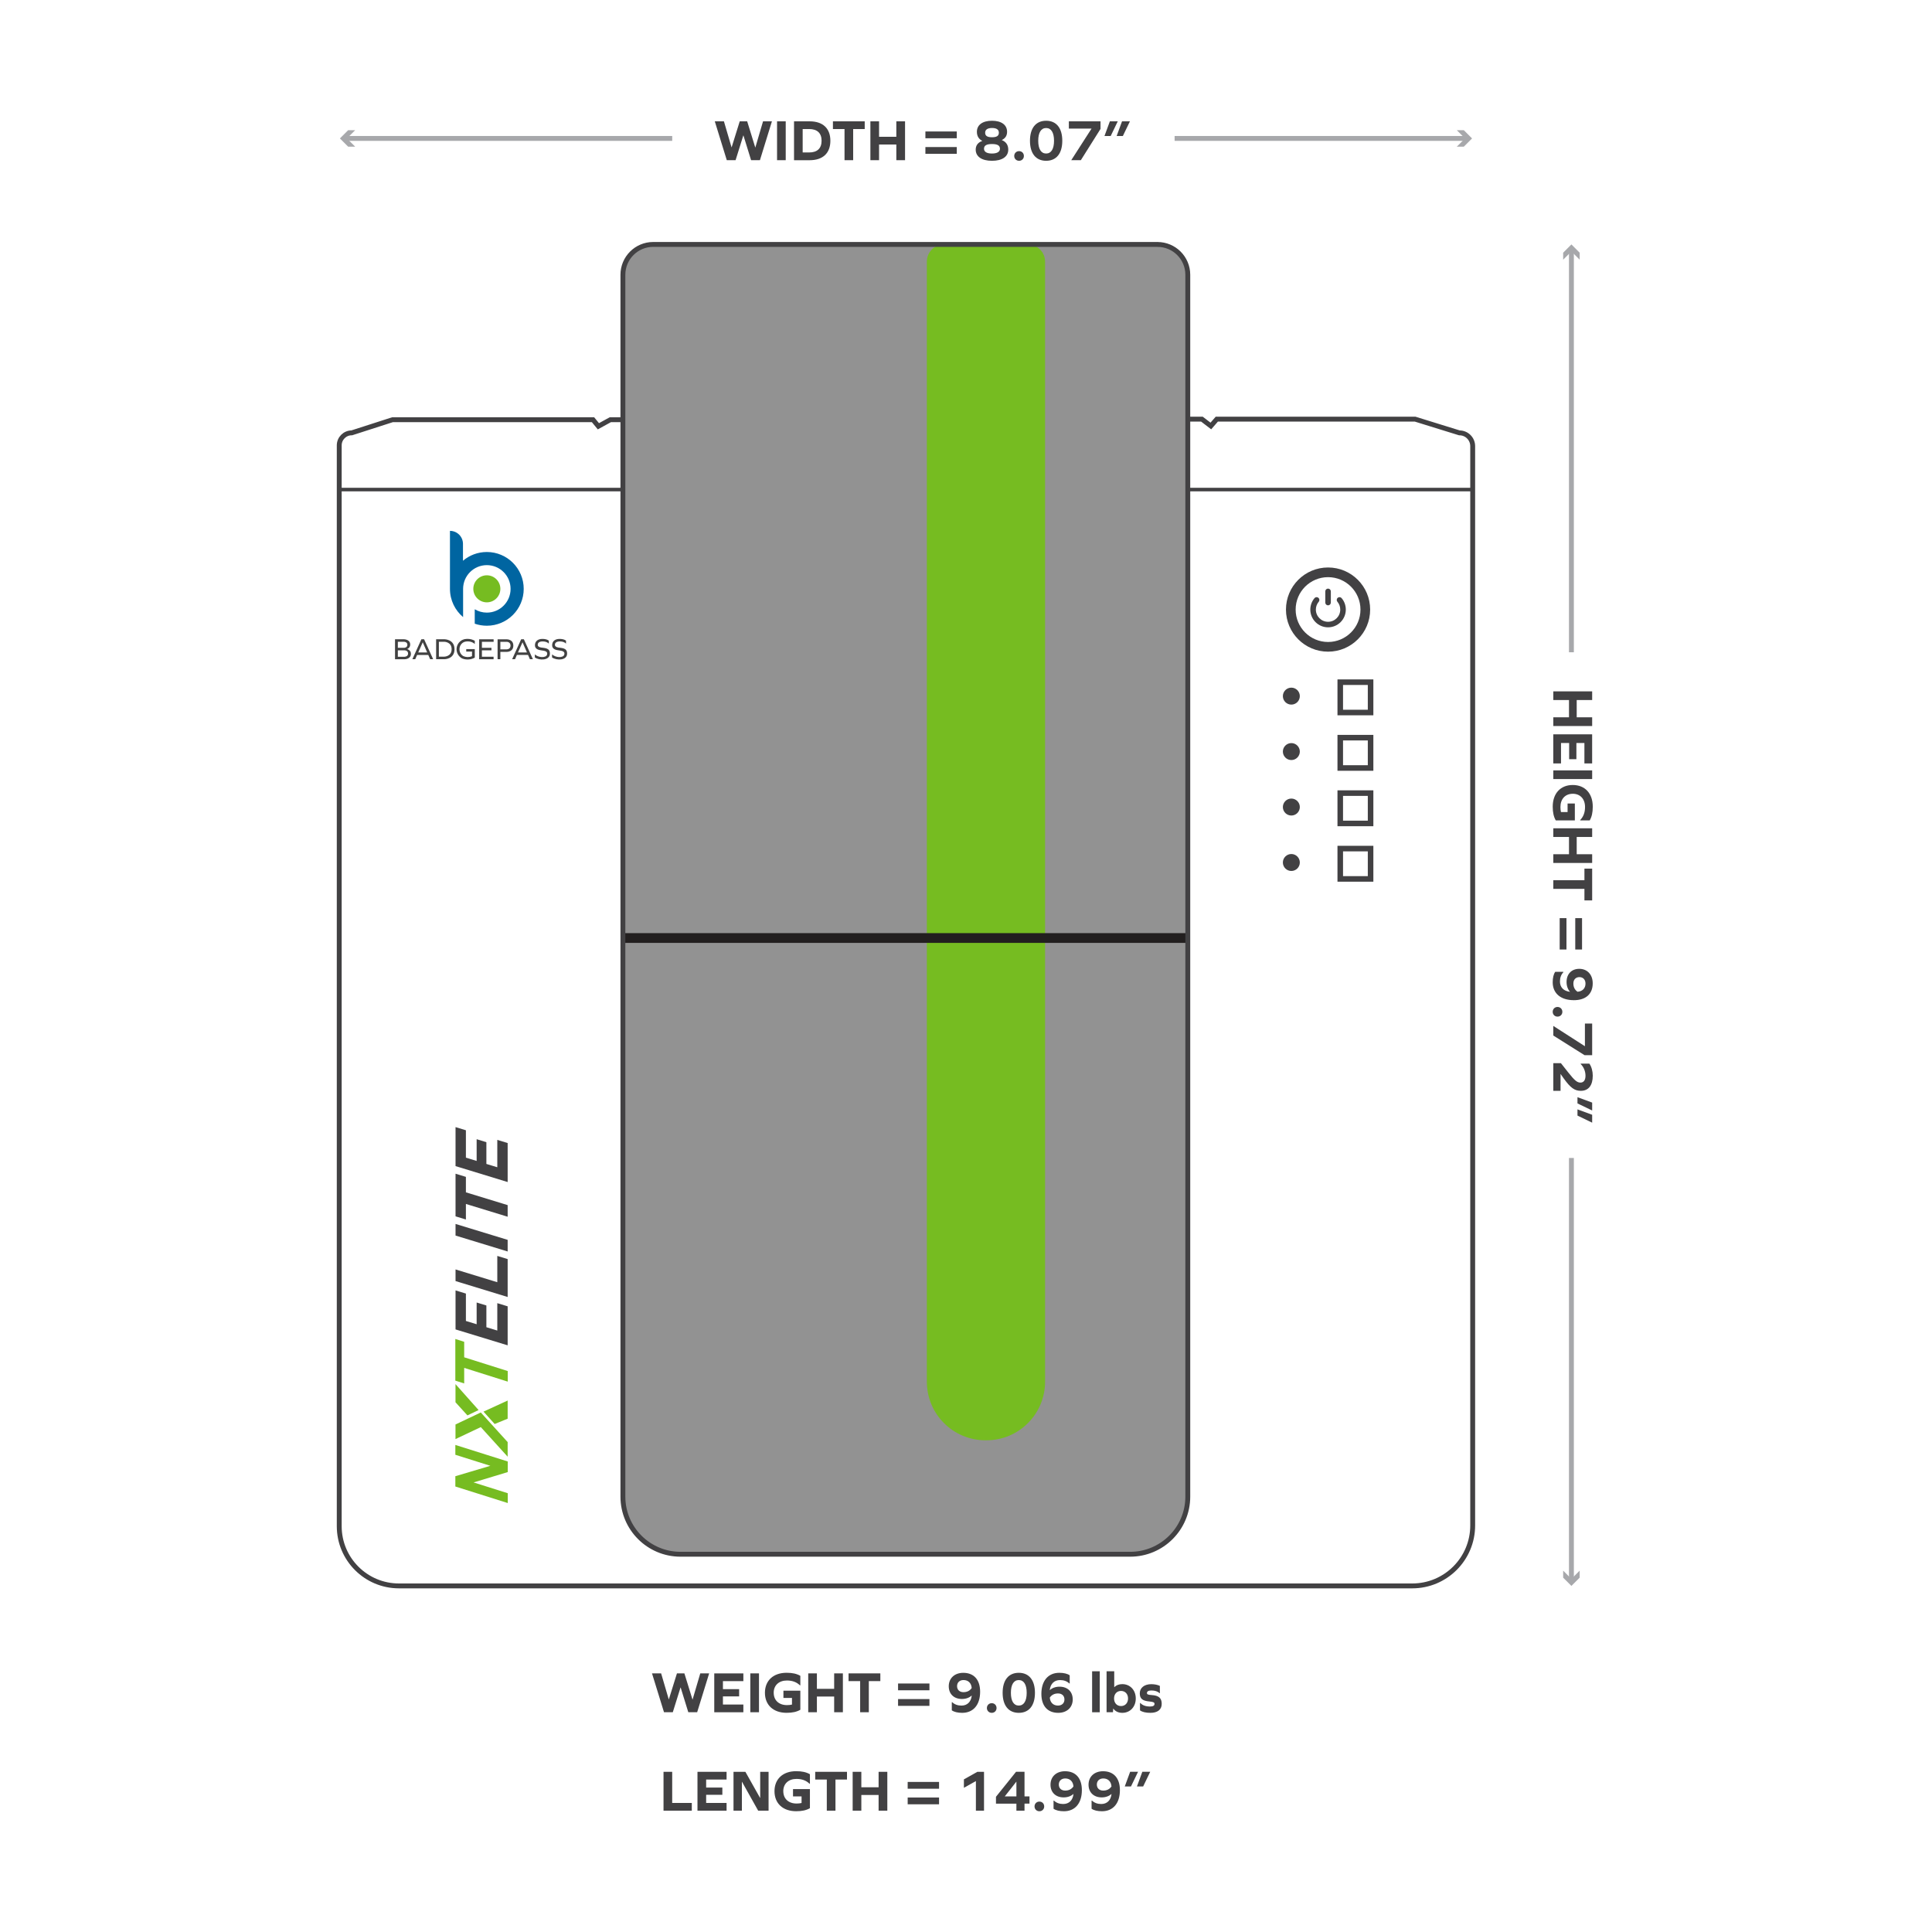 <?xml version="1.0" encoding="UTF-8"?> <svg xmlns="http://www.w3.org/2000/svg" viewBox="0 0 800 800"><defs><style> .cls-1 { fill: #fff; } .cls-2 { stroke-width: 2.3px; } .cls-2, .cls-3, .cls-4, .cls-5 { fill: none; stroke-miterlimit: 10; } .cls-2, .cls-3, .cls-5 { stroke: #424143; } .cls-6 { fill: #424143; } .cls-7 { fill: #a7a8ab; } .cls-3 { stroke-width: 2.02px; } .cls-8 { fill: #929292; } .cls-4 { stroke: #a7a8ab; stroke-width: 2.02px; } .cls-5 { stroke-width: 1.47px; } .cls-9 { fill: #414141; } .cls-10 { fill: #0065a1; } .cls-11 { fill: #221f1f; } .cls-12 { fill: #76bc21; } </style></defs><g id="Layer_2" data-name="Layer 2"><rect class="cls-1" width="800" height="800"></rect></g><g id="Layer_1" data-name="Layer 1"><g><g><g><g><line class="cls-4" x1="650.69" y1="479.49" x2="650.69" y2="654.38"></line><polygon class="cls-7" points="647.27 650.36 650.69 653.79 654.11 650.36 654.11 653.27 650.69 656.69 647.27 653.27 647.27 650.36"></polygon></g><g><line class="cls-4" x1="650.69" y1="103.52" x2="650.69" y2="270.09"></line><polygon class="cls-7" points="647.27 107.54 650.69 104.12 654.11 107.54 654.11 104.64 650.69 101.21 647.27 104.64 647.27 107.54"></polygon></g></g><g><path class="cls-6" d="M643.19,297.02h6.5v-7.15h-6.5v-3.59h16.09v3.59h-6.4v7.15h6.4v3.61h-16.09v-3.61Z"></path><path class="cls-6" d="M649.75,314.37v-6.71h-3.37v8.46h-3.2v-12.05h16.09v12.05h-3.2v-8.46h-3.32v6.71h-3.01Z"></path><path class="cls-6" d="M659.28,319v3.59h-16.09v-3.59h16.09Z"></path><path class="cls-6" d="M651.23,328.69c-3.1,0-5.09,2.16-5.09,5.48,0,.75,.07,1.43,.22,2.08h2.74v-3.54h3.01v7h-7.9c-.87-1.53-1.26-3.3-1.26-5.69,0-5.48,3.22-8.97,8.29-8.97s8.29,3.49,8.29,8.97c0,2.4-.39,4.17-1.26,5.69h-3.93v-.17c1.36-1.41,1.99-3.2,1.99-5.38,0-3.32-1.99-5.48-5.09-5.48Z"></path><path class="cls-6" d="M643.19,353.72h6.5v-7.15h-6.5v-3.59h16.09v3.59h-6.4v7.15h6.4v3.61h-16.09v-3.61Z"></path><path class="cls-6" d="M643.19,368.07v-3.59h12.89v-4.8h3.2v13.16h-3.2v-4.78h-12.89Z"></path><path class="cls-6" d="M648.64,380.18v12.99h-2.81v-12.99h2.81Zm6.45,0v12.99h-2.81v-12.99h2.81Z"></path><path class="cls-6" d="M651.67,414.15c-5.4,0-8.73-2.81-8.73-7.42,0-1.84,.36-3.35,1.04-4.31h3.37v.17c-.92,.95-1.41,2.28-1.41,3.81,0,2.42,1.5,3.97,4.14,4.29v-.05c-.87-.97-1.4-2.35-1.4-4.02,0-3.35,2.11-5.45,5.26-5.45,3.34,0,5.57,2.42,5.57,6.01,0,4.41-2.86,6.98-7.85,6.98Zm1.55-3.49c2.04-.15,3.3-1.43,3.3-3.39,0-1.6-.99-2.67-2.52-2.67s-2.5,1.04-2.5,2.64c0,1.43,.53,2.62,1.72,3.42Z"></path><path class="cls-6" d="M644.93,420.96c-1.14,0-1.99-.85-1.99-1.99s.85-2.01,1.99-2.01,2.01,.85,2.01,2.01-.87,1.99-2.01,1.99Z"></path><path class="cls-6" d="M643.19,428.79v-3.98l13.09,8.41v-9.4h3v13.11h-3.15l-12.94-8.14Z"></path><path class="cls-6" d="M643.19,451.69v-11.46h3.15l3.08,3.9c2.55,3.22,3.64,4.15,4.99,4.15s2.11-1.02,2.11-2.84-.73-3.61-1.99-4.85v-.17h3.59c.9,1.28,1.41,3.15,1.41,4.99,0,4.02-1.77,6.28-4.95,6.28-2.57,0-4.31-1.26-7.13-5.21l-1.21-1.72h-.05v6.93h-3.01Z"></path><path class="cls-6" d="M659.28,456.56v3.27l-6.08-2.93v-2.57l6.08,2.23Zm0,5.04v3.27l-6.08-2.93v-2.57l6.08,2.23Z"></path></g></g><g><g><g><line class="cls-4" x1="278.35" y1="57.32" x2="143.05" y2="57.32"></line><polygon class="cls-7" points="147.08 53.9 143.65 57.32 147.08 60.74 144.17 60.74 140.75 57.32 144.17 53.9 147.08 53.9"></polygon></g><g><line class="cls-4" x1="607.24" y1="57.32" x2="486.38" y2="57.32"></line><polygon class="cls-7" points="603.22 53.9 606.64 57.32 603.22 60.74 606.13 60.74 609.55 57.32 606.13 53.9 603.22 53.9"></polygon></g></g><g><path class="cls-6" d="M311.01,66.33l-3.17-10.25h-.05l-3.2,10.25h-3.64l-4.97-16.09h3.78l3.15,10.74h.05l3.35-10.74h3.08l3.34,10.81h.05l3.18-10.81h3.68l-4.97,16.09h-3.66Z"></path><path class="cls-6" d="M321.76,50.24h3.59v16.09h-3.59v-16.09Z"></path><path class="cls-6" d="M335.26,50.24c5.48,0,8.58,2.93,8.58,8.05s-3.1,8.05-8.58,8.05h-6.47v-16.09h6.47Zm-.22,12.89c3.37,0,5.16-1.7,5.16-4.85s-1.79-4.85-5.16-4.85h-2.67v9.69h2.67Z"></path><path class="cls-6" d="M353.29,66.33h-3.59v-12.89h-4.8v-3.2h13.16v3.2h-4.78v12.89Z"></path><path class="cls-6" d="M371.15,66.33v-6.49h-7.15v6.49h-3.59v-16.09h3.59v6.4h7.15v-6.4h3.61v16.09h-3.61Z"></path><path class="cls-6" d="M383.19,54.44h12.99v2.81h-12.99v-2.81Zm0,6.45h12.99v2.81h-12.99v-2.81Z"></path><path class="cls-6" d="M414.86,58.02c1.75,.7,2.64,2.06,2.64,3.93,0,2.91-2.52,4.63-6.74,4.63s-6.74-1.72-6.74-4.63c0-1.72,.92-2.96,2.69-3.59v-.05c-1.45-.73-2.2-2.01-2.2-3.73,0-2.86,2.33-4.58,6.25-4.58s6.25,1.72,6.25,4.58c0,1.58-.73,2.71-2.16,3.39v.05Zm-.8,3.56c0-1.33-1.04-1.94-3.3-1.94s-3.3,.61-3.3,1.94,1.21,1.99,3.3,1.99,3.3-.7,3.3-1.99Zm-6.13-6.64c0,1.31,.87,1.89,2.84,1.89s2.84-.58,2.84-1.89-1.02-1.94-2.84-1.94-2.84,.68-2.84,1.94Z"></path><path class="cls-6" d="M423.97,64.59c0,1.14-.85,1.99-1.99,1.99s-2.01-.85-2.01-1.99,.85-2.01,2.01-2.01,1.99,.87,1.99,2.01Z"></path><path class="cls-6" d="M439.87,58.29c0,5.26-2.45,8.29-6.69,8.29s-6.69-3.03-6.69-8.29,2.45-8.29,6.69-8.29,6.69,3.03,6.69,8.29Zm-9.96,0c0,3.37,1.16,5.28,3.27,5.28s3.27-1.92,3.27-5.28-1.16-5.28-3.27-5.28-3.27,1.91-3.27,5.28Z"></path><path class="cls-6" d="M447.55,66.33h-3.97l8.41-13.09h-9.4v-3.01h13.11v3.15l-8.14,12.94Z"></path><path class="cls-6" d="M459.57,50.24h3.27l-2.93,6.08h-2.57l2.23-6.08Zm5.04,0h3.27l-2.93,6.08h-2.57l2.23-6.08Z"></path></g></g><g><g><path class="cls-6" d="M274.75,749.76v-16.09h3.59v12.89h8.12v3.2h-11.71Z"></path><path class="cls-6" d="M299.11,743.19h-6.71v3.37h8.46v3.2h-12.05v-16.09h12.05v3.2h-8.46v3.32h6.71v3.01Z"></path><path class="cls-6" d="M307.25,737.81h-.05v11.95h-3.47v-16.09h4.92l6.08,10.81h.05v-10.81h3.47v16.09h-4.31l-6.69-11.95Z"></path><path class="cls-6" d="M324.35,741.71c0,3.1,2.16,5.09,5.48,5.09,.75,0,1.43-.07,2.08-.22v-2.74h-3.54v-3.01h7v7.9c-1.53,.87-3.3,1.26-5.7,1.26-5.48,0-8.97-3.22-8.97-8.29s3.49-8.29,8.97-8.29c2.4,0,4.17,.39,5.7,1.26v3.93h-.17c-1.4-1.36-3.2-1.99-5.38-1.99-3.32,0-5.48,1.99-5.48,5.09Z"></path><path class="cls-6" d="M345.95,749.76h-3.59v-12.89h-4.8v-3.2h13.16v3.2h-4.77v12.89Z"></path><path class="cls-6" d="M363.81,749.76v-6.5h-7.15v6.5h-3.59v-16.09h3.59v6.4h7.15v-6.4h3.61v16.09h-3.61Z"></path><path class="cls-6" d="M375.85,737.86h12.99v2.81h-12.99v-2.81Zm0,6.45h12.99v2.81h-12.99v-2.81Z"></path><path class="cls-6" d="M404.1,749.76v-12.26l-4.97,2.79v-3.49l5.57-3.13h2.76v16.09h-3.37Z"></path><path class="cls-6" d="M424.24,749.76h-3.37v-2.91h-8.46v-2.84l8.31-10.35h3.51v10.18h2.06v3h-2.06v2.91Zm-8.19-5.91h4.82v-6.13l-4.82,6.13Z"></path><path class="cls-6" d="M432.38,748.01c0,1.14-.85,1.99-1.99,1.99s-2.01-.85-2.01-1.99,.85-2.01,2.01-2.01,1.99,.87,1.99,2.01Z"></path><path class="cls-6" d="M447.98,741.27c0,5.4-2.81,8.73-7.42,8.73-1.84,0-3.35-.36-4.31-1.04v-3.37h.17c.95,.92,2.28,1.41,3.8,1.41,2.42,0,3.98-1.5,4.29-4.14h-.05c-.97,.87-2.35,1.4-4.02,1.4-3.34,0-5.45-2.11-5.45-5.26,0-3.34,2.42-5.57,6.01-5.57,4.41,0,6.98,2.86,6.98,7.85Zm-3.49-1.55c-.15-2.04-1.43-3.3-3.39-3.3-1.6,0-2.67,.99-2.67,2.52s1.04,2.5,2.64,2.5c1.43,0,2.62-.53,3.42-1.72Z"></path><path class="cls-6" d="M463.73,741.27c0,5.4-2.81,8.73-7.42,8.73-1.84,0-3.35-.36-4.31-1.04v-3.37h.17c.95,.92,2.28,1.41,3.8,1.41,2.42,0,3.98-1.5,4.29-4.14h-.05c-.97,.87-2.35,1.4-4.02,1.4-3.34,0-5.45-2.11-5.45-5.26,0-3.34,2.42-5.57,6.01-5.57,4.41,0,6.98,2.86,6.98,7.85Zm-3.49-1.55c-.15-2.04-1.43-3.3-3.39-3.3-1.6,0-2.67,.99-2.67,2.52s1.04,2.5,2.64,2.5c1.43,0,2.62-.53,3.42-1.72Z"></path><path class="cls-6" d="M467.97,733.66h3.27l-2.93,6.08h-2.57l2.23-6.08Zm5.04,0h3.27l-2.93,6.08h-2.57l2.23-6.08Z"></path></g><g><path class="cls-6" d="M285.01,709l-3.17-10.25h-.05l-3.2,10.25h-3.64l-4.97-16.09h3.78l3.15,10.74h.05l3.35-10.74h3.08l3.35,10.81h.05l3.18-10.81h3.68l-4.97,16.09h-3.66Z"></path><path class="cls-6" d="M306.06,702.44h-6.71v3.37h8.46v3.2h-12.05v-16.09h12.05v3.2h-8.46v3.32h6.71v3.01Z"></path><path class="cls-6" d="M310.69,692.91h3.59v16.09h-3.59v-16.09Z"></path><path class="cls-6" d="M320.38,700.96c0,3.1,2.16,5.09,5.48,5.09,.75,0,1.43-.07,2.08-.22v-2.74h-3.54v-3.01h7v7.9c-1.53,.87-3.29,1.26-5.69,1.26-5.48,0-8.97-3.22-8.97-8.29s3.49-8.29,8.97-8.29c2.4,0,4.17,.39,5.69,1.26v3.93h-.17c-1.4-1.36-3.2-1.99-5.38-1.99-3.32,0-5.48,1.99-5.48,5.09Z"></path><path class="cls-6" d="M345.41,709v-6.5h-7.15v6.5h-3.59v-16.09h3.59v6.4h7.15v-6.4h3.61v16.09h-3.61Z"></path><path class="cls-6" d="M359.76,709h-3.59v-12.89h-4.8v-3.2h13.16v3.2h-4.77v12.89Z"></path><path class="cls-6" d="M371.87,697.1h12.99v2.81h-12.99v-2.81Zm0,6.45h12.99v2.81h-12.99v-2.81Z"></path><path class="cls-6" d="M405.85,700.52c0,5.4-2.81,8.73-7.42,8.73-1.84,0-3.35-.36-4.31-1.04v-3.37h.17c.95,.92,2.28,1.41,3.8,1.41,2.42,0,3.98-1.5,4.29-4.14h-.05c-.97,.87-2.35,1.4-4.02,1.4-3.34,0-5.45-2.11-5.45-5.26,0-3.34,2.42-5.57,6.01-5.57,4.41,0,6.98,2.86,6.98,7.85Zm-3.49-1.55c-.15-2.04-1.43-3.3-3.39-3.3-1.6,0-2.67,.99-2.67,2.52s1.04,2.5,2.64,2.5c1.43,0,2.62-.53,3.42-1.72Z"></path><path class="cls-6" d="M412.65,707.26c0,1.14-.85,1.99-1.99,1.99s-2.01-.85-2.01-1.99,.85-2.01,2.01-2.01,1.99,.87,1.99,2.01Z"></path><path class="cls-6" d="M428.55,700.96c0,5.26-2.45,8.29-6.69,8.29s-6.69-3.03-6.69-8.29,2.45-8.29,6.69-8.29,6.69,3.03,6.69,8.29Zm-9.96,0c0,3.37,1.16,5.28,3.27,5.28s3.27-1.91,3.27-5.28-1.16-5.28-3.27-5.28-3.27,1.91-3.27,5.28Z"></path><path class="cls-6" d="M444.2,703.67c0,3.35-2.42,5.58-6.01,5.58-4.41,0-6.98-2.86-6.98-7.85,0-5.4,2.81-8.73,7.42-8.73,1.84,0,3.35,.36,4.31,1.04v3.37h-.17c-.95-.92-2.28-1.4-3.81-1.4-2.42,0-3.97,1.5-4.29,4.14h.05c.97-.87,2.35-1.4,4.02-1.4,3.35,0,5.45,2.11,5.45,5.26Zm-3.44,.05c0-1.53-1.04-2.5-2.64-2.5-1.43,0-2.62,.53-3.42,1.72,.15,2.04,1.43,3.3,3.39,3.3,1.6,0,2.67-.99,2.67-2.52Z"></path><path class="cls-6" d="M452.22,692.04h3.17v16.97h-3.17v-16.97Z"></path><path class="cls-6" d="M470.3,703.31c0,3.44-2.35,5.94-5.57,5.94-1.67,0-2.98-.65-3.71-1.75h-.05l-.12,1.5h-2.64v-16.97h3.17v6.57h.05c.78-.8,1.89-1.24,3.3-1.24,3.22,0,5.57,2.5,5.57,5.94Zm-3.2,0c0-1.84-1.16-3.13-2.91-3.13s-2.88,1.29-2.88,3.13,1.16,3.13,2.88,3.13,2.91-1.28,2.91-3.13Z"></path><path class="cls-6" d="M480.28,698.1v3.03h-.12c-.75-.75-1.91-1.14-3.39-1.14-1.24,0-1.84,.36-1.84,1.07,0,.51,.39,.73,1.89,.82,3.03,.19,4.22,1.26,4.22,3.66s-1.75,3.71-4.68,3.71c-1.89,0-3.35-.34-4.31-1.02v-3.05h.15c.9,.97,2.26,1.45,4.02,1.45,1.24,0,1.84-.36,1.84-1.09,0-.61-.49-.85-2.08-.99-2.89-.27-4.02-1.14-4.02-3.39s1.87-3.78,4.75-3.78c1.38,0,2.69,.27,3.59,.73Z"></path></g></g><g><g><path class="cls-1" d="M491.83,173.55h5.85l3.71,2.84,2.47-2.84h82.09l18.36,5.69c3.04,0,5.5,2.46,5.5,5.5v446.92c0,13.83-11.21,25.03-25.03,25.03H165.2c-13.66,0-24.73-11.07-24.73-24.73V184.42c0-2.87,2.32-5.19,5.19-5.19l16.88-5.44h83.01l2.23,2.72,4.95-2.72h5.19"></path><path class="cls-1" d="M479.28,101.21h-208.8c-6.93,0-12.55,5.62-12.55,12.55v505.96c0,13.18,10.68,23.86,23.86,23.86h186.19c13.18,0,23.86-10.68,23.86-23.86V113.77c0-6.93-5.62-12.55-12.55-12.55Z"></path></g><path class="cls-8" d="M479.28,101.21h-208.8c-6.93,0-12.55,5.62-12.55,12.55v505.96c0,13.18,10.68,23.86,23.86,23.86h186.19c13.18,0,23.86-10.68,23.86-23.86V113.77c0-6.93-5.62-12.55-12.55-12.55Z"></path><line class="cls-5" x1="140.48" y1="202.72" x2="257.93" y2="202.72"></line><line class="cls-5" x1="491.83" y1="202.72" x2="609.28" y2="202.72"></line><path class="cls-3" d="M491.83,173.55h5.85l3.71,2.84,2.47-2.84h82.09l18.36,5.69c3.04,0,5.5,2.46,5.5,5.5v446.92c0,13.83-11.21,25.03-25.03,25.03H165.2c-13.66,0-24.73-11.07-24.73-24.73V184.42c0-2.87,2.32-5.19,5.19-5.19l16.88-5.44h83.01l2.23,2.72,4.95-2.72h5.19"></path><path class="cls-12" d="M425.63,101.21h-34.73c-3.93,0-7.11,3.18-7.11,7.11v463.82c0,13.39,10.86,24.25,24.25,24.25h.45c13.39,0,24.25-10.86,24.25-24.25V108.33c0-3.93-3.18-7.11-7.11-7.11Z"></path><polyline class="cls-11" points="257.93 390.43 491.83 390.43 491.83 386.39 257.93 386.39"></polyline><path class="cls-3" d="M479.28,101.21h-208.8c-6.93,0-12.55,5.62-12.55,12.55v505.96c0,13.18,10.68,23.86,23.86,23.86h186.19c13.18,0,23.86-10.68,23.86-23.86V113.77c0-6.93-5.62-12.55-12.55-12.55Z"></path><g><g><polygon class="cls-9" points="198.41 265.59 198.41 265.76 198.41 268.25 198.41 269.29 198.41 271.94 198.41 272.98 199.55 272.98 204.38 272.98 204.38 271.94 199.55 271.94 199.55 269.29 203.5 269.29 203.5 268.25 199.55 268.25 199.55 265.76 204.4 265.76 204.4 264.72 198.41 264.72 198.41 265.59"></polygon><path class="cls-9" d="M215.81,264.71l-3.74,8.25h1.19l.78-1.77h4.61l.77,1.77h1.24l-3.74-8.25h-1.11Zm-1.32,5.45l1.87-4.2,1.84,4.2h-3.71Z"></path><path class="cls-9" d="M174.49,264.71l-3.74,8.26h1.18l.79-1.77h4.62l.78,1.77h1.24l-3.75-8.26h-1.11Zm-1.31,5.46l1.87-4.21,1.84,4.21h-3.71Z"></path><path class="cls-9" d="M184.08,264.71h-3.49v8.25h3.49s4.12,0,4.12-4.13-4.12-4.12-4.12-4.12Zm-.16,7.21h-2.19v-6.18h2.19s3.09-.01,3.09,3.08-3.09,3.09-3.09,3.09Z"></path><path class="cls-9" d="M209.97,264.73h-2.78s-1.15,0-1.15,0v8.24h1.15v-3.05h2.78s2.59,0,2.59-2.59-2.59-2.59-2.59-2.59Zm-.13,4.15h-2.65v-3.12h2.65s1.56,0,1.56,1.56-1.56,1.56-1.56,1.56Z"></path><path class="cls-9" d="M231.15,268.12c-1.45-.27-1.37-.99-1.36-1.22,0-.23,.12-1.3,2.01-1.3s2.57,.93,2.57,.93v-1.24s-.73-.73-2.66-.73-3.08,1-3.08,2.64,1.59,1.96,2.8,2.12c1.2,.16,2.63,.35,2.22,1.76-.41,1.4-3.57,1.3-5.05-.12v1.28c1.91,1.34,6.1,1.25,6.22-1.45,.13-2.6-2.22-2.41-3.67-2.67Z"></path><path class="cls-9" d="M224.03,268.12c-1.45-.27-1.37-.99-1.36-1.22,0-.23,.12-1.3,2.01-1.3s2.57,.93,2.57,.93v-1.24s-.74-.73-2.66-.73-3.08,1-3.08,2.64,1.59,1.96,2.79,2.12c1.2,.16,2.63,.35,2.22,1.76-.41,1.4-3.57,1.3-5.05-.12v1.28c1.9,1.34,6.1,1.25,6.23-1.45,.12-2.6-2.22-2.41-3.67-2.67Z"></path><path class="cls-9" d="M193.43,264.56h0c-.05,0-.11,0-.16,0-.56,0-1.1,.11-1.59,.32h0c-1.54,.64-2.63,2.17-2.63,3.95,0,1.66,.94,3.11,2.31,3.82h0c.68,.28,1.45,.43,2.26,.43,.05,0,.1,0,.15,0h0c1.05-.02,2.02-.31,2.83-.77h0v-3.53h-3.54v1.03h2.39v1.91c-.53,.23-1.12,.35-1.75,.35-.07,0-.13,0-.2,0h0c-.6-.03-1.15-.16-1.65-.39h0c-.95-.55-1.59-1.61-1.59-2.84,0-1.37,.81-2.54,1.95-3.01h0c.28-.1,.58-.17,.89-.21h0c.2-.03,.4-.04,.6-.04,1.15,0,2.18,.42,2.9,1.08v-1.33c-.84-.49-1.87-.78-2.97-.78-.07,0-.13,0-.2,0Z"></path><path class="cls-9" d="M168.62,268.76c.62-.29,1.23-.83,1.23-1.88,0-2.16-2.57-2.17-2.57-2.17h-2.54s-1.17,0-1.17,0v8.27h4s2.58-.03,2.58-2.21c0-1.23-.83-1.77-1.54-2Zm-1.31-3.01s1.38,0,1.38,1.25-1.38,1.25-1.38,1.25h-2.57v-2.5h2.56Zm.2,6.2h-2.77v-2.67h2.76s1.48,0,1.48,1.33-1.48,1.34-1.48,1.34Z"></path></g><g><path class="cls-10" d="M216.86,243.83c0,8.44-6.84,15.27-15.27,15.27-1.75,0-3.44-.3-5.01-.84v-5.97c1.47,.87,3.18,1.38,5.01,1.38,5.43,0,9.83-4.4,9.83-9.83s-4.4-9.83-9.83-9.83-9.83,4.4-9.83,9.83v11.69c-3.33-2.8-5.44-7-5.44-11.69v-24.02c2.98,0,5.39,2.41,5.39,5.39v6.98c2.66-2.26,6.11-3.62,9.88-3.62,8.43,0,15.27,6.84,15.27,15.27Z"></path><path class="cls-12" d="M201.59,249.42c3.09,0,5.6-2.51,5.6-5.6s-2.51-5.6-5.6-5.6-5.6,2.51-5.6,5.6,2.51,5.6,5.6,5.6Z"></path></g></g><g><g><path class="cls-6" d="M549.92,234.98c-9.63,0-17.43,7.8-17.43,17.43,0,9.63,7.8,17.43,17.43,17.43,9.63,0,17.43-7.8,17.43-17.43,0-9.63-7.8-17.43-17.43-17.43Zm9.49,26.92c-2.44,2.43-5.78,3.93-9.49,3.93-3.71,0-7.06-1.5-9.49-3.93-2.43-2.44-3.93-5.78-3.93-9.49,0-3.71,1.5-7.06,3.93-9.49,2.44-2.43,5.78-3.93,9.49-3.93,3.71,0,7.06,1.5,9.49,3.93,2.43,2.44,3.93,5.78,3.93,9.49,0,3.71-1.5,7.06-3.93,9.49Z"></path><path class="cls-6" d="M553.91,247.54c-.48,.41-.54,1.13-.13,1.62h0c.75,.88,1.19,2.01,1.19,3.26,0,2.79-2.26,5.05-5.05,5.05-2.79,0-5.05-2.26-5.05-5.05,0-1.25,.45-2.38,1.19-3.26,.41-.48,.35-1.21-.13-1.62-.48-.41-1.21-.35-1.62,.13-1.08,1.28-1.74,2.94-1.74,4.74,0,4.06,3.29,7.35,7.35,7.35,4.06,0,7.35-3.29,7.35-7.35,0-1.8-.65-3.47-1.74-4.74-.41-.48-1.13-.54-1.62-.13Z"></path><path class="cls-6" d="M549.92,250.66c.63,0,1.15-.51,1.15-1.15v-4.63c0-.63-.51-1.15-1.15-1.15s-1.15,.51-1.15,1.15v4.63c0,.63,.51,1.15,1.15,1.15Z"></path></g><circle class="cls-6" cx="534.72" cy="288.25" r="3.51"></circle><circle class="cls-6" cx="534.72" cy="311.21" r="3.51"></circle><circle class="cls-6" cx="534.72" cy="334.18" r="3.51"></circle><circle class="cls-6" cx="534.72" cy="357.14" r="3.51"></circle><rect class="cls-2" x="554.97" y="282.48" width="12.56" height="12.56"></rect><rect class="cls-2" x="554.97" y="305.45" width="12.56" height="12.56"></rect><rect class="cls-2" x="554.97" y="328.41" width="12.56" height="12.56"></rect><rect class="cls-2" x="554.97" y="351.38" width="12.56" height="12.56"></rect></g><g><polygon class="cls-12" points="210.24 572.1 192.21 566.41 192.21 572.85 188.54 571.69 188.54 554.44 192.21 555.61 192.21 562.03 210.24 567.72 210.24 572.1"></polygon><polygon class="cls-12" points="210.25 622.38 188.55 615.53 188.55 611.27 203.04 606.96 188.55 602.39 188.55 598.32 210.25 605.17 210.25 609.56 196.1 613.84 210.25 618.31 210.25 622.38"></polygon><polygon class="cls-12" points="193.55 586.09 198.17 583.87 188.61 573.13 188.61 580.65 193.55 586.09"></polygon><polygon class="cls-12" points="204.83 589.65 200.21 584.52 210.21 579.93 210.21 587.45 204.83 589.65"></polygon><polygon class="cls-12" points="198.59 585.11 198.59 585.11 188.61 589.84 188.61 595.89 199.09 590.93 210.21 603.19 210.21 597.14 199.09 584.88 198.59 585.11"></polygon><polygon class="cls-6" points="201.4 540.57 201.4 549.57 205.92 550.95 205.92 539.61 210.21 540.92 210.21 557.07 188.63 550.48 188.63 534.33 192.92 535.64 192.92 546.98 197.37 548.34 197.37 539.34 201.4 540.57"></polygon><polygon class="cls-6" points="210.21 537.06 188.63 530.46 188.63 525.65 205.92 530.94 205.92 520.05 210.21 521.36 210.21 537.06"></polygon><polygon class="cls-6" points="188.63 511.62 188.63 506.81 210.21 513.4 210.21 518.21 188.63 511.62"></polygon><polygon class="cls-6" points="210.21 499.01 210.21 503.82 192.92 498.53 192.92 504.97 188.63 503.66 188.63 486.01 192.92 487.32 192.92 493.72 210.21 499.01"></polygon><polygon class="cls-6" points="201.4 472.96 201.4 481.96 205.92 483.34 205.92 472 210.21 473.31 210.21 489.46 188.63 482.86 188.63 466.71 192.92 468.02 192.92 479.36 197.37 480.72 197.37 471.72 201.4 472.96"></polygon></g></g></g></g></svg> 